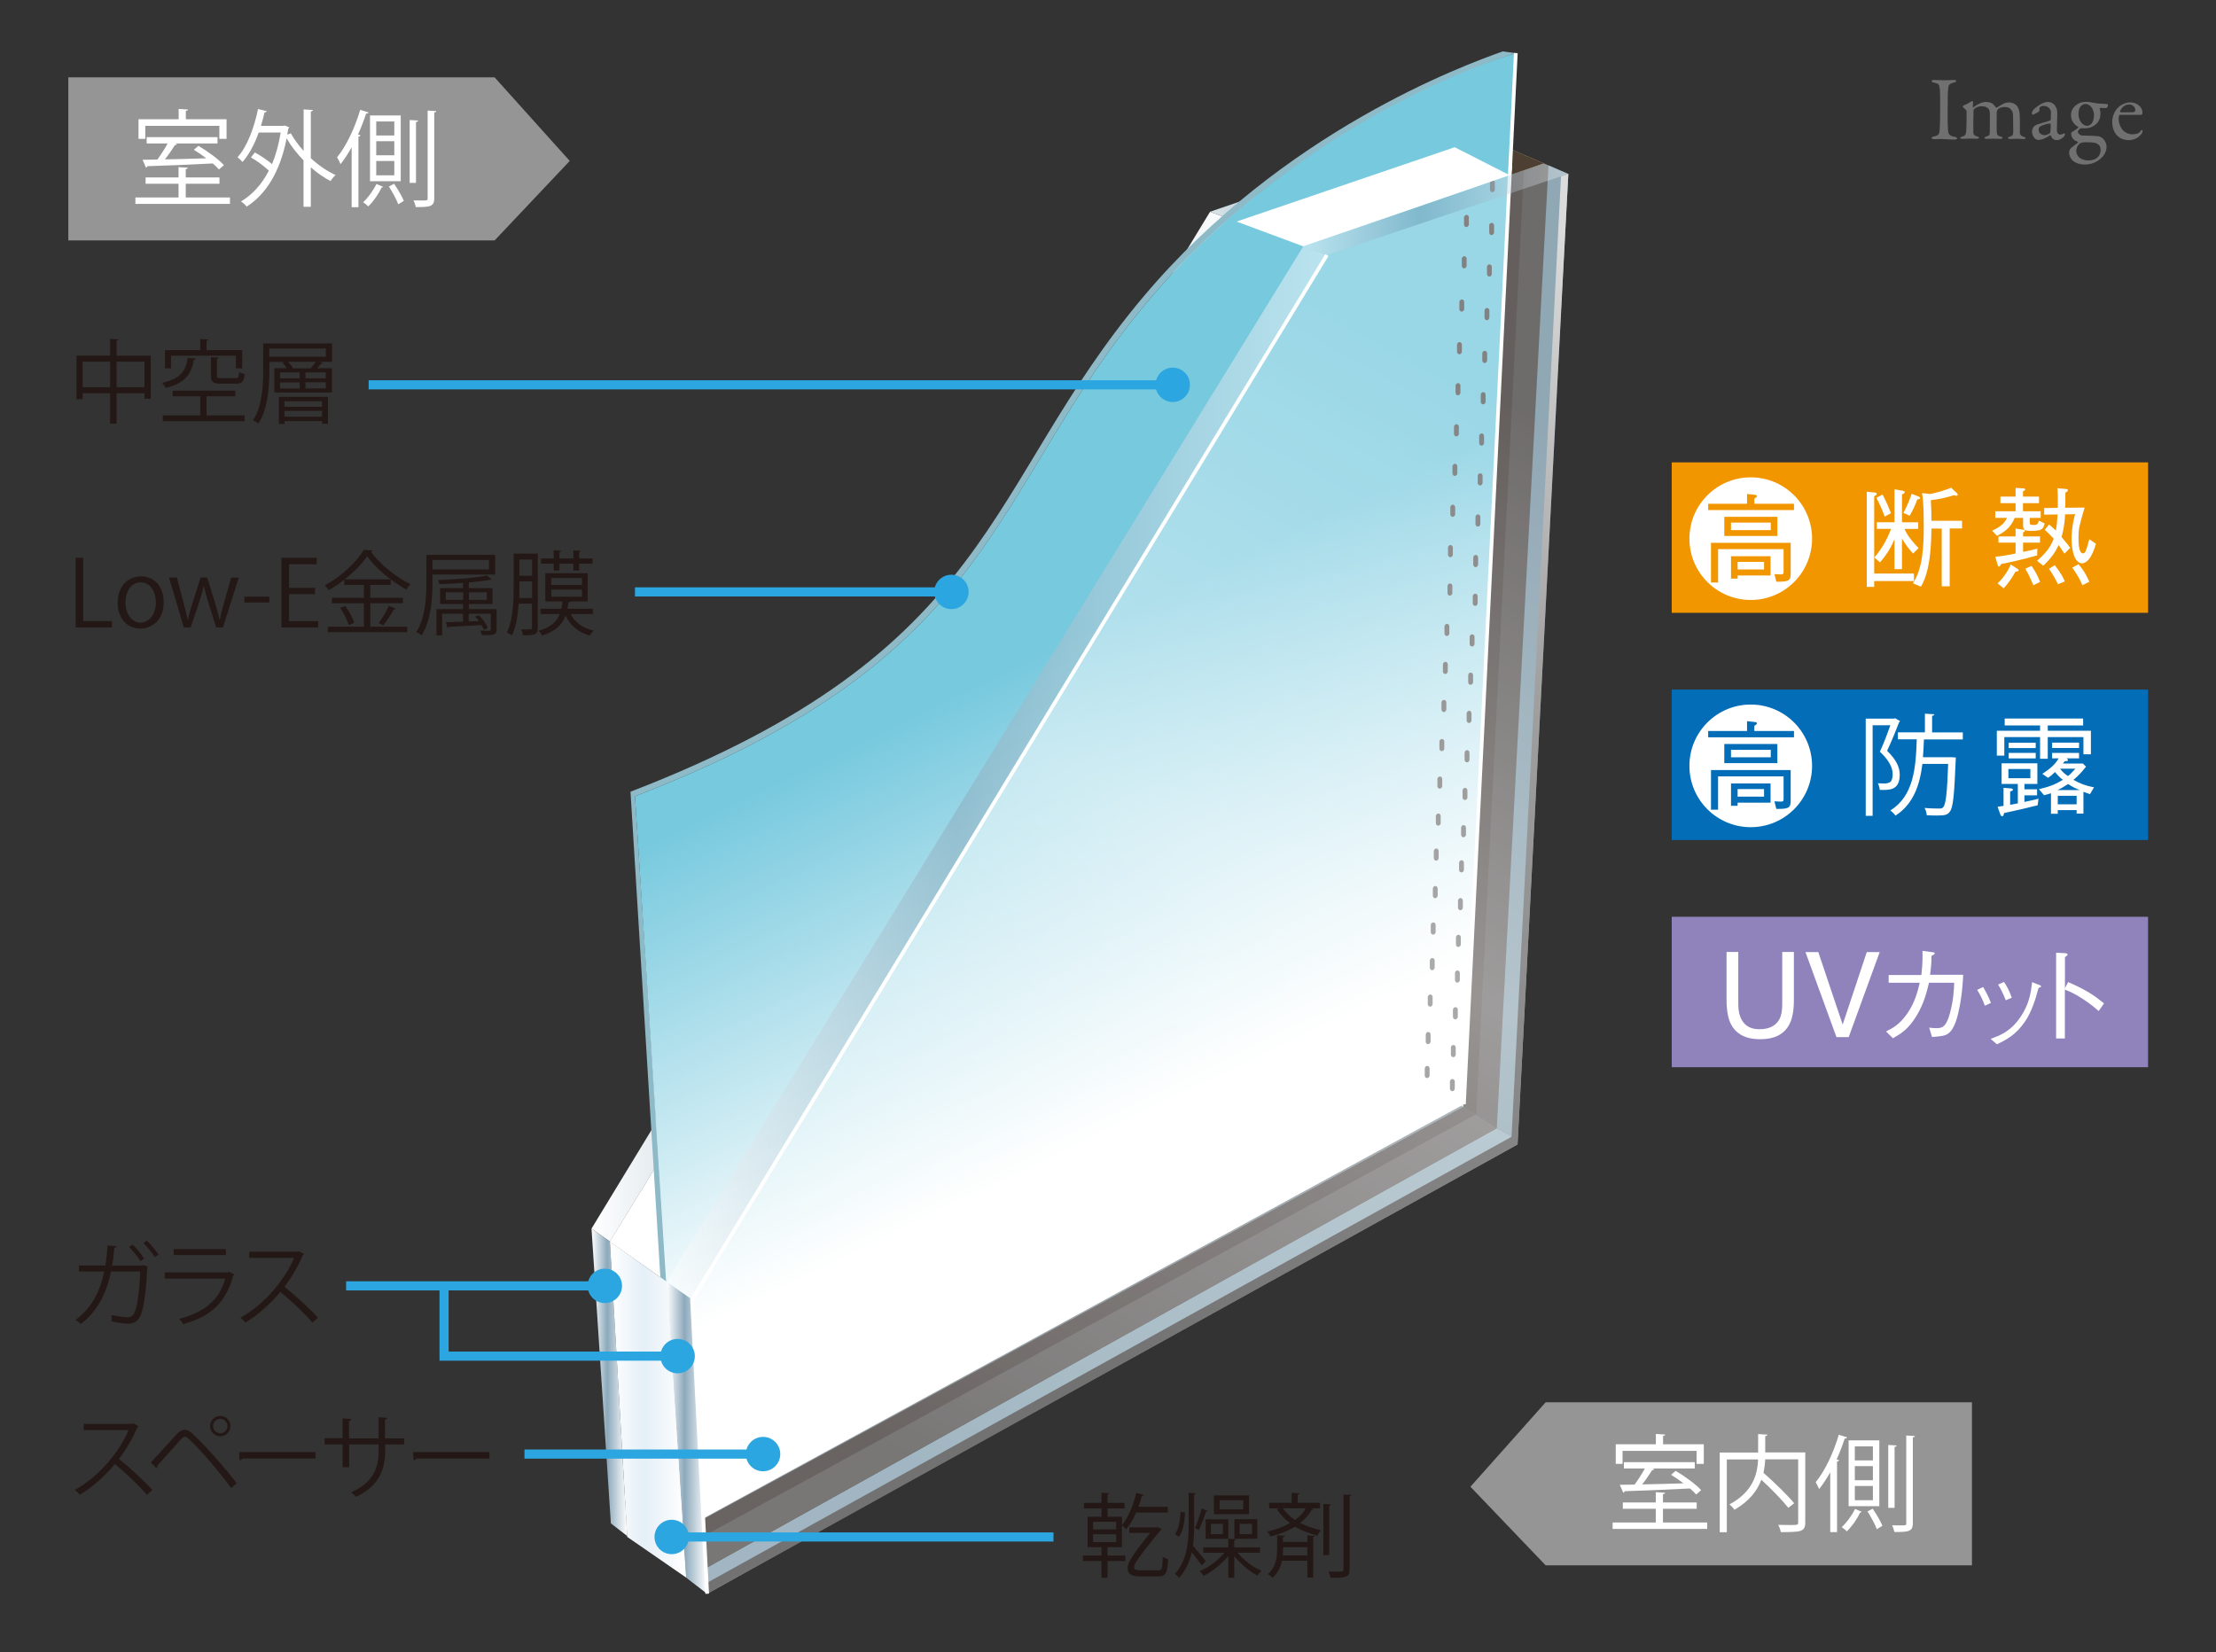 <?xml version="1.0" encoding="UTF-8"?><svg xmlns="http://www.w3.org/2000/svg" xmlns:xlink="http://www.w3.org/1999/xlink" viewBox="0 0 228 170"><rect x="0" y="0" width="228" height="170" fill="#333333" stroke="none"/><defs><style>.cls-1,.cls-2,.cls-3{fill:none;}.cls-4{clip-path:url(#clippath);}.cls-5{fill:url(#_名称未設定グラデーション_128);}.cls-6{fill:url(#_名称未設定グラデーション_109);}.cls-7{fill:#036eb7;}.cls-8{fill:#f29600;}.cls-9{fill:#f4dda8;}.cls-10,.cls-11{fill:#fff;}.cls-12{fill:#819ead;}.cls-13{fill:#6b8a9b;}.cls-14{fill:#9083bc;}.cls-15{fill:#c1d4df;}.cls-16{fill:#8ebac7;}.cls-17,.cls-18,.cls-19{fill:#231815;}.cls-20{fill:#3e3a39;}.cls-21{fill:#717071;}.cls-22{fill:#959596;}.cls-23{fill:#595757;}.cls-24{fill:#2ca6e0;}.cls-25{fill:#4c4948;}.cls-26{fill:url(#_名称未設定グラデーション_109-2);}.cls-27{fill:url(#_名称未設定グラデーション_109-4);}.cls-28{fill:url(#_名称未設定グラデーション_109-5);}.cls-29{fill:url(#_名称未設定グラデーション_134);}.cls-29,.cls-18,.cls-30,.cls-31,.cls-32,.cls-11{opacity:.5;}.cls-33{clip-path:url(#clippath-1);}.cls-18{mix-blend-mode:multiply;}.cls-2{stroke:#fff;stroke-width:.38px;}.cls-2,.cls-3{stroke-miterlimit:10;}.cls-34{fill:url(#_名称未設定グラデーション_76);}.cls-35{fill:url(#_名称未設定グラデーション_14);}.cls-36,.cls-37{mix-blend-mode:soft-light;}.cls-38{isolation:isolate;}.cls-30{fill:url(#_名称未設定グラデーション_109-6);}.cls-31{fill:url(#_名称未設定グラデーション_109-3);}.cls-3{stroke:#2ca6e0;stroke-width:.94px;}.cls-32{fill:#a3bfce;}.cls-19{opacity:.8;}.cls-37{fill:url(#_名称未設定グラデーション_128-2);}</style><clipPath id="clippath"><rect class="cls-1" width="228" height="170"/></clipPath><clipPath id="clippath-1"><rect class="cls-1" width="228" height="170"/></clipPath><linearGradient id="_名称未設定グラデーション_128" x1="83.01" y1="99.33" x2="141.45" y2="13.13" gradientUnits="userSpaceOnUse"><stop offset="0" stop-color="#fff"/><stop offset=".44" stop-color="#e5eff7"/><stop offset="1" stop-color="#fff"/></linearGradient><linearGradient id="_名称未設定グラデーション_109" x1="60.86" y1="74.77" x2="127.23" y2="74.77" gradientUnits="userSpaceOnUse"><stop offset="0" stop-color="#fff"/><stop offset=".44" stop-color="#8ca9bb"/><stop offset="1" stop-color="#fff"/></linearGradient><linearGradient id="_名称未設定グラデーション_109-2" x1="154.44" y1="11.9" x2="118.34" y2="25.68" xlink:href="#_名称未設定グラデーション_109"/><linearGradient id="_名称未設定グラデーション_76" x1="103.25" y1="61.12" x2="127.01" y2="110.3" gradientUnits="userSpaceOnUse"><stop offset=".13" stop-color="#77c9de"/><stop offset="1" stop-color="#fff"/></linearGradient><linearGradient id="_名称未設定グラデーション_109-3" x1="68.59" y1="79.54" x2="136.52" y2="79.54" xlink:href="#_名称未設定グラデーション_109"/><linearGradient id="_名称未設定グラデーション_109-4" y1="142.24" x2="64.53" y2="142.24" xlink:href="#_名称未設定グラデーション_109"/><linearGradient id="_名称未設定グラデーション_109-5" x1="68.59" y1="147.94" x2="72.76" y2="147.94" xlink:href="#_名称未設定グラデーション_109"/><linearGradient id="_名称未設定グラデーション_109-6" x1="134.09" y1="21.53" x2="161.36" y2="21.53" xlink:href="#_名称未設定グラデーション_109"/><linearGradient id="_名称未設定グラデーション_134" x1="159.31" y1="43.43" x2="98.5" y2="153.1" gradientUnits="userSpaceOnUse"><stop offset="0" stop-color="#fff" stop-opacity=".5"/><stop offset=".44" stop-color="#fff"/><stop offset="1" stop-color="#fff" stop-opacity=".5"/></linearGradient><linearGradient id="_名称未設定グラデーション_14" x1="142.94" y1="19.38" x2="114.12" y2="141.63" gradientUnits="userSpaceOnUse"><stop offset="0" stop-color="#dbdbdc"/><stop offset=".37" stop-color="#a0a0a1"/><stop offset="1" stop-color="#737273"/></linearGradient><linearGradient id="_名称未設定グラデーション_128-2" x1="62.75" y1="145.05" x2="70.6" y2="145.05" xlink:href="#_名称未設定グラデーション_128"/></defs><g class="cls-38"><g id="_レイヤー_2"><g id="_レイヤー_2-2"><g class="cls-4"><g class="cls-33"><g><g><path class="cls-21" d="m199.57,9.18c-.03-.43-.03-.57-.56-.67-.21-.04-.26-.1-.26-.17,0-.08.1-.11.24-.11.25,0,.72.03,1.03.03.46,0,.68-.03,1.01-.03.15,0,.24.04.24.11s-.09.13-.25.16c-.55.11-.54.35-.57.6-.05.31-.06.92-.06,2.77,0,.52,0,1.1.03,1.4.03.51.08.69.69.81.17.03.25.09.25.16,0,.08-.14.12-.25.12-.48,0-1.15-.06-1.4-.06-.28,0-.37.02-.72.02-.18,0-.25-.07-.25-.13s.09-.12.28-.16c.47-.1.51-.24.55-.69.03-.33.05-1.31.05-2.11,0-.58,0-1.75-.03-2.06Z"/><path class="cls-21" d="m202.1,10.83c.19-.08.61-.31.72-.39.04-.03.06-.04.08-.04.05,0,.11.08.11.09,0,.13-.04.4-.04.5,0,.02.02.08.06.06.24-.2.82-.56,1.26-.56.34,0,.56.07.73.19.17.13.28.3.32.36.02.04.03.04.08.04.03,0,.59-.36.69-.4.22-.1.4-.14.57-.14.35,0,.61.12.81.32.21.24.29.56.31.9.04.49.02,1.11.02,1.88,0,.17.07.35.41.44.12.04.18.08.18.13,0,.07-.08.1-.26.1-.19,0-.44-.03-.68-.03-.28,0-.42.02-.64.02-.18,0-.24-.06-.24-.12,0-.06.1-.09.21-.12.3-.09.34-.21.34-.54,0-.23-.02-1.24-.02-1.55,0-.33-.05-.46-.15-.62-.11-.19-.32-.34-.72-.34-.42,0-.59.15-.72.26-.03.03-.09.21-.09.27s-.02,1.84,0,2.04c.03.3.08.4.4.47.1.03.2.08.2.13,0,.07-.08.11-.23.11-.21,0-.49-.02-.71-.02-.2,0-.47.02-.67.02-.22,0-.25-.08-.25-.11,0-.03.04-.09.19-.13.32-.08.36-.17.36-.51v-1.85c0-.27-.06-.4-.12-.48-.12-.16-.37-.28-.71-.28-.31,0-.53.09-.75.26-.07.06-.09.13-.1.24-.02.24-.02,1.46-.02,2.17,0,.18.04.33.34.42.18.06.25.09.25.17,0,.07-.13.09-.25.09-.04,0-.39-.02-.74-.02-.31,0-.5.03-.71.03-.14,0-.24-.04-.24-.1,0-.04.06-.1.23-.14.3-.08.36-.22.4-.62.02-.27.03-1.22.03-1.87,0-.05.02-.17-.07-.25-.26-.24-.33-.29-.33-.34,0-.06.08-.11.19-.17Z"/><path class="cls-21" d="m211.48,10.95c.14.2.19.39.19.78,0,.37-.04,1.55-.04,1.66,0,.43.3.47.38.47.04,0,.25-.07.36-.14.03-.02.04,0,.06.03.03.03.03.08.03.09,0,.18-.42.58-.85.58-.22,0-.49-.12-.6-.47,0,0-.04-.05-.06-.04-.35.25-.75.4-.85.43-.1.04-.33.06-.38.06-.33,0-.65-.4-.65-.88,0-.17.08-.35.18-.48.09-.12.24-.17.38-.24.14-.06.89-.26,1.1-.33.22-.07.27-.11.27-.17,0-.08.02-.66.02-.77,0-.24-.27-.63-.73-.63-.2,0-.32.06-.39.1-.06.03-.08.2-.07.39,0,.03-.04.08-.06.1-.09.08-.56.31-.61.31-.06,0-.11-.08-.11-.12,0-.27.26-.54.71-.83.27-.2.7-.36.88-.36.47,0,.71.24.85.44Zm-.62,2.81c.06-.04.11-.22.11-.24.02-.23.02-.55.02-.73,0-.03-.04-.08-.08-.08-.26,0-.71.16-.97.28-.09.07-.19.13-.19.36,0,.41.4.56.59.56.14,0,.33-.07.51-.16Z"/><path class="cls-21" d="m215.46,10.58c.1.02.2.05.26.06.21.02.89.03,1.09.08.06,0,.08.07.08.1,0,.13-.13.3-.17.3-.06,0-.4,0-.63-.02-.04,0-.07.05-.06.08.05.14.08.31.08.47,0,.52-.16.9-.53,1.19-.41.32-.8.36-1.03.36-.06,0-.26,0-.33,0-.06,0-.1,0-.14,0-.09.05-.3.24-.3.32,0,.24.28.41.39.42.41.02,1.43.03,1.73.08.08,0,.28.09.45.23.26.23.39.58.39.83,0,.71-.48,1.19-.88,1.45-.52.34-1.02.4-1.36.4s-.78-.06-1.18-.35c-.26-.21-.43-.56-.43-.82,0-.41.19-.53.27-.59.24-.2.53-.4.65-.51.02-.02,0-.05-.03-.07-.07-.04-.24-.09-.37-.19-.19-.13-.32-.4-.32-.7,0-.02.03-.07.05-.08.14-.11.55-.34.7-.49.02-.02,0-.06-.04-.08-.26-.15-.72-.51-.72-1.2,0-.46.21-.8.57-1.07.26-.2.59-.3.96-.3s.55.05.82.11Zm.15,5.77c.38-.24.52-.6.52-.88,0-.12-.02-.34-.13-.49-.09-.12-.27-.24-.5-.29-.25-.05-.56-.05-.95-.05-.3,0-.45.06-.51.09-.3.21-.42.56-.42.77,0,.3.13.55.33.72.25.2.57.29.92.29.37,0,.64-.11.74-.17Zm-1.52-5.42c-.14.15-.24.4-.24.84,0,.47.32,1.18.93,1.18.07,0,.18-.05.31-.13.24-.15.36-.61.36-1,0-.17-.06-.48-.21-.71-.18-.26-.4-.41-.68-.41-.17,0-.39.12-.47.24Z"/><path class="cls-21" d="m220.11,10.87c.21.2.33.46.33.79,0,.06-.08.16-.18.16s-1.71,0-2.15,0c-.03,0-.07.05-.08.08-.03.08-.05.24-.05.33,0,.37.15.8.36,1.07.21.28.6.52,1.05.52.41,0,.7-.1.86-.34.04-.06.08-.11.12-.11.06,0,.08.07.08.11,0,.08-.04.18-.07.23-.33.48-.83.71-1.37.71-1.02,0-1.69-.77-1.69-1.87,0-.75.4-1.51,1.13-1.85.25-.11.56-.17.72-.17.33,0,.7.12.93.36Zm-1.98.58s.02.1.04.1c.25,0,.74,0,1.21,0,.23,0,.32-.05.32-.24,0-.26-.28-.56-.62-.56-.42,0-.78.26-.95.7Z"/></g><g><polygon class="cls-32" points="146.18 111.71 150.56 113.91 70.1 157.58 64.34 154.78 146.18 111.71"/><g><path class="cls-23" d="m68.73,153.21l-.82.45c-.21.12-.25.39-.08.54h0c.11.09.27.1.41.03l.82-.45c.21-.12.25-.39.08-.54h0c-.11-.09-.27-.1-.41-.03Z"/><path class="cls-23" d="m72.33,151.33l-.82.45c-.21.12-.25.39-.08.54h0c.11.09.27.1.41.03l.82-.45c.21-.12.25-.39.08-.54h0c-.11-.09-.27-.1-.41-.03Z"/><path class="cls-23" d="m75.93,149.45l-.82.45c-.21.12-.25.39-.08.54h0c.11.09.27.1.41.03l.82-.45c.21-.12.25-.39.08-.54h0c-.11-.09-.27-.1-.41-.03Z"/><path class="cls-23" d="m79.53,147.57l-.82.45c-.21.12-.25.39-.08.54h0c.11.09.27.1.41.03l.82-.45c.21-.12.25-.39.08-.54h0c-.11-.09-.27-.1-.41-.03Z"/><path class="cls-23" d="m83.13,145.69l-.82.45c-.21.12-.25.39-.08.54h0c.11.09.27.1.41.03l.82-.45c.21-.12.25-.39.08-.54h0c-.11-.09-.27-.1-.41-.03Z"/><path class="cls-23" d="m86.73,143.81l-.82.45c-.21.12-.25.39-.08.54h0c.11.09.27.1.41.03l.82-.45c.21-.12.25-.39.08-.54h0c-.11-.09-.27-.1-.41-.03Z"/><path class="cls-23" d="m90.33,141.94l-.82.45c-.21.12-.25.39-.08.54h0c.11.09.27.1.41.03l.82-.45c.21-.12.25-.39.08-.54h0c-.11-.09-.27-.1-.41-.03Z"/><path class="cls-23" d="m93.91,140.1l-.76.42c-.2.11-.23.36-.07.5h0c.1.09.25.1.38.03l.76-.42c.2-.11.23-.36.07-.5h0c-.1-.09-.25-.1-.38-.03Z"/><path class="cls-23" d="m97.33,138.19l-.69.38c-.18.1-.21.33-.07.45h0c.09.08.23.09.34.03l.69-.38c.18-.1.21-.33.07-.45h0c-.09-.08-.23-.09-.34-.03Z"/><path class="cls-23" d="m100.77,136.31l-.69.38c-.18.1-.21.33-.07.45h0c.09.08.23.09.34.03l.69-.38c.18-.1.21-.33.07-.45h0c-.09-.08-.23-.09-.34-.03Z"/><path class="cls-23" d="m104.06,134.59l-.69.38c-.18.1-.21.33-.07.45h0c.09.08.23.09.34.03l.69-.38c.18-.1.21-.33.07-.45h0c-.09-.08-.23-.09-.34-.03Z"/><path class="cls-23" d="m107.35,132.79l-.69.38c-.18.1-.21.33-.07.45h0c.09.08.23.09.34.03l.69-.38c.18-.1.21-.33.07-.45h0c-.09-.08-.23-.09-.34-.03Z"/><path class="cls-23" d="m110.71,130.99l-.69.38c-.18.1-.21.33-.07.45h0c.09.08.23.09.34.03l.69-.38c.18-.1.21-.33.07-.45h0c-.09-.08-.23-.09-.34-.03Z"/><path class="cls-23" d="m114,129.19l-.69.38c-.18.1-.21.33-.07.45h0c.09.08.23.09.34.03l.69-.38c.18-.1.21-.33.07-.45h0c-.09-.08-.23-.09-.34-.03Z"/><path class="cls-23" d="m117.21,127.46l-.69.38c-.18.1-.21.33-.07.45h0c.09.08.23.09.34.03l.69-.38c.18-.1.21-.33.07-.45h0c-.09-.08-.23-.09-.34-.03Z"/><path class="cls-23" d="m120.65,125.66l-.69.38c-.18.1-.21.33-.07.45h0c.09.08.23.09.34.03l.69-.38c.18-.1.21-.33.07-.45h0c-.09-.08-.23-.09-.34-.03Z"/><path class="cls-23" d="m123.94,124.02l-.69.38c-.18.1-.21.33-.07.45h0c.09.08.23.09.34.03l.69-.38c.18-.1.21-.33.07-.45h0c-.09-.08-.23-.09-.34-.03Z"/><path class="cls-23" d="m127.15,122.22l-.69.38c-.18.1-.21.33-.07.45h0c.09.08.23.09.34.03l.69-.38c.18-.1.21-.33.07-.45h0c-.09-.08-.23-.09-.34-.03Z"/><path class="cls-23" d="m130.28,120.5l-.69.38c-.18.1-.21.33-.07.45h0c.09.08.23.09.34.03l.69-.38c.18-.1.21-.33.07-.45h0c-.09-.08-.23-.09-.34-.03Z"/><path class="cls-23" d="m133.49,118.85l-.69.38c-.18.1-.21.33-.07.45h0c.09.08.23.09.34.03l.69-.38c.18-.1.21-.33.07-.45h0c-.09-.08-.23-.09-.34-.03Z"/><path class="cls-23" d="m136.54,117.21l-.69.38c-.18.1-.21.33-.07.45h0c.09.08.23.09.34.03l.69-.38c.18-.1.21-.33.07-.45h0c-.09-.08-.23-.09-.34-.03Z"/><path class="cls-23" d="m139.62,115.56l-.69.38c-.18.1-.21.33-.07.45h0c.09.08.23.09.34.03l.69-.38c.18-.1.21-.33.07-.45h0c-.09-.08-.23-.09-.34-.03Z"/><path class="cls-23" d="m142.79,114.01l-.62.34c-.16.09-.19.29-.06.4h0c.08.07.2.08.3.02l.62-.34c.16-.09.19-.29.06-.4h0c-.08-.07-.2-.08-.3-.02Z"/><path class="cls-23" d="m145.84,112.28l-.62.34c-.16.09-.19.29-.06.4h0c.08.07.2.08.3.02l.62-.34c.16-.09.19-.29.06-.4h0c-.08-.07-.2-.08-.3-.02Z"/></g><g><path class="cls-23" d="m71.15,155.31l-.83.46c-.21.12-.26.39-.08.54h0c.11.09.27.1.41.03l.83-.46c.21-.12.26-.39.08-.54h0c-.11-.09-.27-.1-.41-.03Z"/><path class="cls-23" d="m74.77,153.41l-.83.46c-.21.12-.26.39-.08.54h0c.11.09.27.1.41.03l.83-.46c.21-.12.26-.39.08-.54h0c-.11-.09-.27-.1-.41-.03Z"/><path class="cls-23" d="m78.38,151.5l-.83.46c-.21.12-.26.39-.08.54h0c.11.09.27.1.41.03l.83-.46c.21-.12.26-.39.08-.54h0c-.11-.09-.27-.1-.41-.03Z"/><path class="cls-23" d="m82,149.59l-.83.46c-.21.12-.26.39-.08.54h0c.11.09.27.1.41.03l.83-.46c.21-.12.26-.39.08-.54h0c-.11-.09-.27-.1-.41-.03Z"/><path class="cls-23" d="m85.61,147.68l-.83.46c-.21.12-.26.39-.08.54h0c.11.09.27.1.41.03l.83-.46c.21-.12.26-.39.08-.54h0c-.11-.09-.27-.1-.41-.03Z"/><path class="cls-23" d="m89.23,145.77l-.83.46c-.21.12-.26.39-.08.54h0c.11.09.27.1.41.03l.83-.46c.21-.12.26-.39.08-.54h0c-.11-.09-.27-.1-.41-.03Z"/><path class="cls-23" d="m92.84,143.87l-.83.46c-.21.12-.26.39-.08.54h0c.11.09.27.1.41.03l.83-.46c.21-.12.26-.39.08-.54h0c-.11-.09-.27-.1-.41-.03Z"/><path class="cls-23" d="m96.44,142l-.76.42c-.2.11-.24.36-.07.5h0c.1.08.25.1.38.03l.76-.42c.2-.11.24-.36.07-.5h0c-.1-.08-.25-.1-.38-.03Z"/><path class="cls-23" d="m99.87,140.06l-.69.38c-.18.1-.21.33-.07.45h0c.09.08.23.09.34.02l.69-.38c.18-.1.21-.33.07-.45h0c-.09-.08-.23-.09-.34-.02Z"/><path class="cls-23" d="m103.33,138.15l-.69.38c-.18.1-.21.33-.07.45h0c.09.08.23.09.34.02l.69-.38c.18-.1.21-.33.07-.45h0c-.09-.08-.23-.09-.34-.02Z"/><path class="cls-23" d="m106.63,136.4l-.69.38c-.18.1-.21.33-.07.45h0c.09.08.23.09.34.02l.69-.38c.18-.1.21-.33.07-.45h0c-.09-.08-.23-.09-.34-.02Z"/><path class="cls-23" d="m109.93,134.57l-.69.38c-.18.1-.21.33-.07.45h0c.09.08.23.09.34.02l.69-.38c.18-.1.21-.33.07-.45h0c-.09-.08-.23-.09-.34-.02Z"/><path class="cls-23" d="m113.31,132.75l-.69.38c-.18.1-.21.33-.07.45h0c.09.08.23.09.34.02l.69-.38c.18-.1.21-.33.07-.45h0c-.09-.08-.23-.09-.34-.02Z"/><path class="cls-23" d="m116.61,130.92l-.69.38c-.18.1-.21.33-.07.45h0c.09.08.23.09.34.02l.69-.38c.18-.1.21-.33.07-.45h0c-.09-.08-.23-.09-.34-.02Z"/><path class="cls-23" d="m119.83,129.17l-.69.38c-.18.1-.21.33-.07.45h0c.09.08.23.09.34.02l.69-.38c.18-.1.21-.33.07-.45h0c-.09-.08-.23-.09-.34-.02Z"/><path class="cls-23" d="m123.28,127.34l-.69.38c-.18.1-.21.33-.07.45h0c.09.08.23.09.34.02l.69-.38c.18-.1.21-.33.07-.45h0c-.09-.08-.23-.09-.34-.02Z"/><path class="cls-23" d="m126.58,125.67l-.69.38c-.18.1-.21.33-.07.45h0c.09.08.23.09.34.02l.69-.38c.18-.1.21-.33.07-.45h0c-.09-.08-.23-.09-.34-.02Z"/><path class="cls-23" d="m129.81,123.84l-.69.38c-.18.1-.21.33-.07.45h0c.09.08.23.09.34.02l.69-.38c.18-.1.21-.33.07-.45h0c-.09-.08-.23-.09-.34-.02Z"/><path class="cls-23" d="m132.95,122.1l-.69.38c-.18.1-.21.33-.07.45h0c.09.08.23.09.34.02l.69-.38c.18-.1.21-.33.07-.45h0c-.09-.08-.23-.09-.34-.02Z"/><path class="cls-23" d="m136.17,120.43l-.69.38c-.18.1-.21.33-.07.45h0c.09.08.23.09.34.02l.69-.38c.18-.1.21-.33.07-.45h0c-.09-.08-.23-.09-.34-.02Z"/><path class="cls-23" d="m139.23,118.76l-.69.38c-.18.1-.21.33-.07.45h0c.09.08.23.09.34.02l.69-.38c.18-.1.21-.33.07-.45h0c-.09-.08-.23-.09-.34-.02Z"/><path class="cls-23" d="m142.33,117.08l-.69.38c-.18.1-.21.33-.07.45h0c.09.08.23.09.34.02l.69-.38c.18-.1.21-.33.07-.45h0c-.09-.08-.23-.09-.34-.02Z"/><path class="cls-23" d="m145.51,115.5l-.62.34c-.16.09-.19.3-.06.4h0c.08.07.21.08.31.02l.62-.34c.16-.09.19-.3.06-.4h0c-.08-.07-.21-.08-.31-.02Z"/><path class="cls-23" d="m148.57,113.75l-.62.34c-.16.09-.19.3-.06.4h0c.08.07.21.08.31.02l.62-.34c.16-.09.19-.3.06-.4h0c-.08-.07-.21-.08-.31-.02Z"/></g></g><polyline class="cls-20" points="154 116.1 159.32 17.01 155.47 15.37 150.56 113.91 154 116.1"/><polygon class="cls-18" points="155.41 15.6 150.56 113.91 151.88 114.74 156.86 16.12 155.41 15.6"/><polygon class="cls-9" points="153.09 14.34 152.63 14.14 149.67 15.15 155.33 18.03 158.85 16.82 153.09 14.34"/><path class="cls-19" d="m149.65,15.31v-.17s2.98-1,2.98-1l6.22,2.68-3.51,1.21s.77-1.26-.43-2.05c-1.2-.79-2.63-1.46-5.26-.68Z"/><polygon class="cls-15" points="149.65 15.14 146.18 111.71 150.56 113.91 155.33 18.03 149.65 15.14"/><polygon class="cls-5" points="68.59 131.89 134.09 25.35 127.22 22.81 62.73 127.77 68.59 131.89"/><polygon class="cls-6" points="124.5 21.79 60.86 126.43 62.75 127.76 127.23 22.8 124.5 21.79"/><polygon class="cls-26" points="150.01 13.02 124.5 21.79 127.23 22.8 152.63 14.14 150.01 13.02"/><path class="cls-16" d="m154.61,5.29c-3.89,1.39-22.6,8.17-36.95,25.22-16.48,19.57-15.01,36.4-52.79,50.96l4.65,75.63.75.42-4.94-75.58c37.78-14.56,36.31-31.39,52.79-50.96,14.93-17.73,34.35-24.33,37.36-25.36l.48-.15-1.35-.18Z"/><g class="cls-36"><path class="cls-34" d="m150.62,113.63l5.34-108.16s-21.36,5.95-37.84,25.51c-16.48,19.57-15.01,36.4-52.79,50.96l4.85,75.5,80.44-43.81Z"/><line class="cls-2" x1="150.62" y1="113.63" x2="155.96" y2="5.46"/></g><g><polygon class="cls-22" points="202.89 161.08 159.03 161.08 151.29 152.99 159.03 144.3 202.89 144.3 202.89 161.08"/><g><path class="cls-10" d="m171.11,156.67h4.54v.66h-9.73v-.66h4.44v-1.41h-3.39v-.65h3.39v-1.06l.96.06c-.01.08-.08.13-.22.14v.86h3.47v.65h-3.47v1.41Zm-4.17-7.37v1.34h-.7v-2.02h4.13v-1.06l.96.06c-.01.08-.08.13-.22.14v.86h4.19v2.02h-.74v-1.34h-7.63Zm7.59,4.5c-.16-.19-.39-.4-.65-.63-2.44.13-5.03.23-6.72.28-.02.09-.08.14-.15.15l-.35-.81c.44,0,.95-.01,1.52-.02.36-.49.77-1.13,1.06-1.66h-2.16v-.65h7.29v.65h-4.37l.21.08c-.02.05-.11.09-.22.09-.27.43-.66,1-1.03,1.47,1.3-.03,2.8-.06,4.25-.11-.41-.32-.87-.63-1.28-.88l.48-.4c.94.55,2.07,1.38,2.62,1.98l-.51.45Z"/><path class="cls-10" d="m185.74,149.46v7.19c0,.51-.12.75-.49.88-.37.12-1.04.13-2.03.13-.03-.22-.15-.54-.26-.75.4.01.79.02,1.11.02.9,0,.94,0,.94-.28v-6.48h-3.39c-.02.44-.08.91-.18,1.39,1.13.99,2.48,2.3,3.16,3.13l-.6.47c-.6-.75-1.73-1.93-2.78-2.89-.4,1.09-1.2,2.18-2.76,3.09-.11-.16-.35-.42-.52-.55,2.47-1.33,2.88-3.16,2.95-4.63h-3.22v7.49h-.73v-8.2h3.95v-1.9l.95.06c-.01.08-.06.13-.22.15v1.68h4.11Z"/><path class="cls-10" d="m188.31,151.5c-.36.64-.74,1.23-1.14,1.73-.08-.17-.25-.54-.36-.7.93-1.13,1.83-3.01,2.38-4.89l.86.27c-.03.08-.11.12-.25.12-.24.73-.52,1.45-.83,2.15l.25.08c-.02.08-.08.12-.21.14v7.26h-.7v-6.15Zm3.25,4.07s-.1.08-.19.09c-.26.61-.83,1.42-1.35,1.92-.12-.13-.37-.33-.53-.43.53-.48,1.09-1.28,1.37-1.88l.71.31Zm1.8-7.35v6.77h-3.16v-6.77h3.16Zm-.66,2.06v-1.44h-1.86v1.44h1.86Zm0,2.04v-1.45h-1.86v1.45h1.86Zm0,2.06v-1.47h-1.86v1.47h1.86Zm.4,2.97c-.17-.48-.6-1.25-.96-1.82l.54-.28c.38.56.81,1.3,1,1.76l-.57.35Zm2.05-8.6c-.01.08-.08.12-.22.14v6.27h-.65v-6.47l.87.05Zm.99-1.03l.88.05c-.01.08-.07.13-.21.14v8.83c0,.87-.44.91-1.9.91-.03-.18-.13-.5-.24-.69.29.01.56.01.78.01.66,0,.68,0,.68-.22v-9.04Z"/></g></g><g><polygon class="cls-22" points="50.89 24.74 7.03 24.74 7.03 7.96 50.89 7.96 58.62 16.56 50.89 24.74"/><g><path class="cls-10" d="m19.12,20.32h4.54v.66h-9.73v-.66h4.44v-1.41h-3.39v-.65h3.39v-1.06l.96.06c-.01.08-.08.13-.22.14v.86h3.47v.65h-3.47v1.41Zm-4.17-7.37v1.34h-.7v-2.02h4.13v-1.06l.96.06c-.01.08-.08.13-.22.14v.86h4.19v2.02h-.74v-1.34h-7.63Zm7.59,4.5c-.16-.19-.39-.4-.65-.63-2.44.13-5.03.23-6.72.28-.02.09-.08.14-.15.15l-.35-.81c.44,0,.95-.01,1.52-.02.36-.49.77-1.13,1.06-1.66h-2.16v-.65h7.29v.65h-4.37l.21.08c-.02.05-.11.09-.22.09-.27.43-.66,1-1.03,1.47,1.3-.03,2.8-.06,4.25-.11-.41-.32-.87-.63-1.28-.88l.48-.4c.94.55,2.07,1.38,2.62,1.98l-.51.45Z"/><path class="cls-10" d="m32.2,11.32c-.01.08-.08.13-.22.15v4.81c.79.73,1.68,1.34,2.55,1.73-.17.14-.4.42-.52.62-.68-.35-1.38-.83-2.03-1.41v4.06h-.75v-4.78c-.67-.69-1.28-1.46-1.74-2.26-.67,3.48-2.17,5.79-4.11,7.02-.12-.16-.4-.42-.58-.53,1.15-.69,2.13-1.74,2.86-3.17-.46-.44-1.2-1-1.84-1.36l.4-.51c.6.32,1.29.79,1.77,1.2.39-.94.69-2.03.89-3.25h-2.26c-.43,1.2-1,2.28-1.67,3.03-.11-.14-.36-.37-.51-.49.98-1.08,1.7-2.98,2.11-4.96l.9.22c-.02.08-.1.12-.23.12-.11.47-.23.93-.37,1.39h2.31l.14-.03.47.19s-.06.1-.11.13l-.1.62.36-.14c.35.62.8,1.23,1.32,1.81v-4.27l.96.06Z"/><path class="cls-10" d="m36.18,15.16c-.36.64-.74,1.23-1.14,1.73-.08-.17-.25-.54-.36-.7.93-1.13,1.83-3.01,2.38-4.89l.86.27c-.03.08-.11.12-.25.12-.24.73-.52,1.45-.83,2.15l.25.08c-.02.08-.08.12-.21.14v7.26h-.7v-6.15Zm3.25,4.07s-.1.08-.19.09c-.26.61-.83,1.42-1.35,1.92-.12-.13-.37-.33-.53-.43.53-.48,1.09-1.28,1.37-1.88l.71.31Zm1.8-7.35v6.77h-3.16v-6.77h3.16Zm-.66,2.06v-1.44h-1.86v1.44h1.86Zm0,2.04v-1.45h-1.86v1.45h1.86Zm0,2.06v-1.47h-1.86v1.47h1.86Zm.4,2.97c-.17-.48-.6-1.25-.96-1.82l.54-.28c.38.56.81,1.3,1,1.76l-.57.35Zm2.05-8.6c-.01.08-.08.12-.22.14v6.27h-.65v-6.47l.87.05Zm.99-1.03l.88.05c-.01.08-.07.13-.21.14v8.83c0,.87-.44.91-1.9.91-.03-.18-.13-.5-.24-.69.29.01.56.01.78.01.66,0,.68,0,.68-.22v-9.04Z"/></g></g><g><path class="cls-17" d="m11.99,36.6h3.52v4.43h-.65v-.56h-2.87v3.13h-.66v-3.13h-2.83v.6h-.63v-4.48h3.46v-1.72l.85.06c0,.07-.07.11-.19.13v1.53Zm-3.49,3.25h2.83v-2.63h-2.83v2.63Zm3.49,0h2.87v-2.63h-2.87v2.63Z"/><path class="cls-17" d="m20.14,36.91c-.02.07-.08.11-.2.12-.25,1.37-.77,2.37-2.9,2.89-.07-.16-.23-.4-.35-.53,1.94-.42,2.44-1.27,2.62-2.57l.83.08Zm1.11,3.87v1.97h3.91v.59h-8.41v-.59h3.85v-1.97h-2.83v-.58h6.43v.58h-2.95Zm-3.65-4.17v1.29h-.63v-1.87h3.63v-1.15l.84.06c0,.07-.07.11-.19.13v.96h3.67v1.87h-.65v-1.29h-6.67Zm4.1.14l.81.05c0,.07-.06.11-.19.13v1.72c0,.23.07.27.48.27h1.42c.3,0,.36-.08.39-.64.13.09.39.18.56.22-.08.78-.26.98-.88.98h-1.55c-.84,0-1.04-.17-1.04-.82v-1.91Z"/><path class="cls-17" d="m34.16,35.34v1.89h-1.23l.3.13c-.03.06-.1.08-.19.07-.11.13-.27.31-.43.47h1.54v2.49h-5.92v-2.49h1.29c-.12-.2-.29-.41-.46-.57l.19-.09h-1.54v.88c0,1.61-.13,3.92-1.12,5.47-.11-.1-.39-.26-.55-.33.95-1.5,1.04-3.61,1.04-5.14v-2.78h7.09Zm-.64,1.37v-.85h-5.82v.85h5.82Zm-4.83,6.92v-2.79h5.05v2.77h-.6v-.28h-3.86v.3h-.58Zm.12-5.31v.61h2.02v-.61h-2.02Zm0,1.03v.63h2.02v-.63h-2.02Zm4.32,1.94h-3.86v.57h3.86v-.57Zm-3.86,1.59h3.86v-.6h-3.86v.6Zm.37-5.65c.21.21.4.46.49.67h1.84c.17-.2.37-.45.51-.67h-2.84Zm3.88,1.7v-.61h-2.09v.61h2.09Zm0,1.04v-.63h-2.09v.63h2.09Z"/></g><g><path class="cls-17" d="m15.23,130.34s-.04.08-.08.11c-.13,2.72-.4,4.41-.76,5.07-.38.68-.96.69-1.23.69-.36,0-1.03-.08-1.68-.23,0-.19,0-.47-.03-.66.71.15,1.43.23,1.65.23.34,0,.53-.08.72-.44.29-.56.52-2.14.61-4.26h-3c-.48,2.25-1.41,4.1-3.11,5.39-.12-.12-.37-.31-.54-.42,1.62-1.21,2.48-2.81,2.94-4.97h-2.6v-.63h2.72c.11-.66.18-1.27.23-2.06l.93.08c0,.09-.1.15-.24.17-.06.69-.11,1.21-.22,1.82h3.06l.14-.06.48.17Zm-1.59-2.27c.42.38.93,1.02,1.19,1.45l-.38.26c-.24-.4-.77-1.08-1.17-1.46l.36-.25Zm1.47-.41c.41.4.94,1.02,1.2,1.44l-.39.26c-.24-.4-.77-1.06-1.16-1.44l.35-.26Z"/><path class="cls-17" d="m24.12,131.16s-.07.08-.12.09c-.77,2.84-2.34,4.23-5.16,5.01-.08-.17-.26-.4-.4-.55,2.56-.64,4.15-1.96,4.74-4.14h-6.23v-.64h6.52l.09-.06.56.28Zm-.88-2.01h-5.37v-.62h5.37v.62Z"/><path class="cls-17" d="m31.27,129.07s-.07.08-.12.1c-.51,1.2-1.11,2.23-1.88,3.24,1.03.82,2.57,2.22,3.45,3.19l-.57.5c-.83-.96-2.34-2.39-3.3-3.16-.83,1.01-2.26,2.38-3.62,3.16-.1-.14-.33-.38-.49-.51,2.61-1.43,4.67-4.1,5.52-6.15h-4.62v-.64h4.99l.12-.05.55.31Z"/></g><g><path class="cls-17" d="m115.44,159.21h-1.49v.86h1.84v.57h-1.84v1.72h-.62v-1.72h-1.91v-.57h1.91v-.86h-1.43v-3.13h1.43v-.86h-1.8v-.57h1.8v-1.05l.8.06c0,.07-.06.11-.18.12v.87h1.75v.57h-1.75v.86h1.49v.85c.64-.74,1.16-2.03,1.47-3.31l.79.21c-.02.07-.09.1-.21.1-.1.38-.22.76-.36,1.13h3.03v.59h-3.27c-.29.68-.64,1.28-1.03,1.74-.09-.12-.3-.34-.43-.44v2.26Zm-2.97-2.61v.78h2.37v-.78h-2.37Zm0,1.28v.81h2.37v-.81h-2.37Zm7.04-.57s-.04.1-.08.14c-2.56,3.08-2.74,3.54-2.74,3.84,0,.22.2.3.52.3h2c.32,0,.4-.16.42-1.37.16.09.39.18.56.22-.08,1.53-.3,1.78-1,1.78h-1.99c-.82,0-1.18-.31-1.18-.84,0-.4.09-.91,2.33-3.64h-2.16v-.57h2.74l.15-.02.42.16Z"/><path class="cls-17" d="m122.86,156.9c0,.73-.02,1.47-.12,2.17.32.35,1.13,1.33,1.33,1.58l-.43.45c-.19-.31-.66-.92-1.02-1.37-.21.95-.6,1.85-1.31,2.64-.09-.12-.29-.33-.42-.41,1.27-1.44,1.41-3.28,1.41-5.06v-3.29l.74.05c0,.07-.06.11-.18.12v3.12Zm-1.97.97c.38-.51.54-1.43.57-2.31l.46.07c-.03.93-.18,1.93-.62,2.51l-.41-.27Zm3.38-2.37s-.1.08-.2.08c-.17.54-.48,1.35-.73,1.86,0,0-.39-.2-.39-.2.24-.54.54-1.42.69-2.02l.63.28Zm5.36,4.28h-2.29c.61.76,1.59,1.51,2.46,1.86-.14.12-.33.33-.42.49-.82-.42-1.76-1.21-2.39-2.02v2.25h-.61v-2.24c-.69.84-1.69,1.63-2.54,2.04-.09-.14-.27-.36-.41-.48.89-.37,1.91-1.12,2.56-1.9h-2.19v-.55h2.58v-.89l.79.06c0,.06-.06.1-.18.12v.71h2.65v.55Zm-3.25-3.44v2.01h-2.33v-2.01h2.33Zm-.56,1.53v-1.06h-1.23v1.06h1.23Zm2.69-3.99v1.94h-3.61v-1.94h3.61Zm-.6,1.44v-.94h-2.43v.94h2.43Zm-.91,3.02v-2.01h2.37v2.01h-2.37Zm.54-1.53v1.06h1.28v-1.06h-1.28Z"/><path class="cls-17" d="m134.85,155.21l.31.09c-.04.06-.1.08-.22.08-.28.52-.68.96-1.17,1.34.66.34,1.38.56,2.14.75-.15.14-.29.36-.36.56-.83-.24-1.61-.51-2.31-.93-.73.45-1.6.78-2.52,1.01-.06-.14-.22-.38-.33-.51.84-.19,1.64-.47,2.33-.86-.48-.37-.93-.83-1.34-1.43l.29-.1h-1.09v-.57h2.31v-1.02l.81.05c0,.07-.06.11-.18.13v.84h2.29v.57h-.96Zm-.34,3.46v-.68l.79.06c0,.07-.07.11-.19.12v4.16h-.6v-1.72h-2.62c-.12.62-.4,1.24-.96,1.74-.11-.11-.33-.28-.47-.38.84-.74.94-1.78.94-2.6v-1.38l.79.05c0,.07-.07.11-.19.13v.5h2.5Zm-2.53-3.46c.38.51.8.89,1.26,1.21.46-.34.85-.73,1.11-1.21h-2.37Zm.03,4.01c0,.28,0,.49-.03.84h2.53v-.84h-2.5Zm4.94-4.41c0,.07-.07.11-.19.13v5.08h-.6v-5.26l.79.05Zm1.29-1.02l.81.05c-.02.07-.07.11-.19.13v7.54c0,.76-.33.87-1.95.85-.04-.17-.13-.45-.23-.63.31,0,.59,0,.83,0,.65,0,.72,0,.72-.23v-7.72Z"/></g><g><path class="cls-17" d="m14.24,146.79s-.07.08-.12.1c-.51,1.2-1.11,2.23-1.88,3.24,1.03.82,2.57,2.22,3.45,3.19l-.57.5c-.83-.96-2.34-2.39-3.3-3.16-.83,1.01-2.26,2.38-3.62,3.16-.1-.14-.33-.38-.49-.51,2.61-1.43,4.67-4.1,5.52-6.15h-4.62v-.64h4.99l.12-.05.55.31Z"/><path class="cls-17" d="m15.53,150.47c.72-.75,2.2-2.41,2.74-2.98.25-.24.49-.36.73-.36s.51.13.76.36c1.21,1.11,3.17,3.29,4.59,5.13l-.56.52c-1.34-1.85-3.3-4.09-4.36-5.06-.16-.15-.28-.24-.4-.24s-.24.09-.39.24c-.44.48-1.82,2.06-2.45,2.74,0,.02,0,.05,0,.07,0,.08-.04.15-.09.2l-.58-.6Zm7.14-4.77c.57,0,1.04.47,1.04,1.05s-.47,1.05-1.04,1.05-1.06-.47-1.06-1.05.49-1.05,1.06-1.05Zm.73,1.05c0-.41-.33-.75-.73-.75s-.75.34-.75.75.34.74.75.74.73-.36.73-.74Z"/><path class="cls-17" d="m24.6,149.42h7.86v.67h-7.5c-.06.09-.18.16-.3.18l-.06-.85Z"/><path class="cls-17" d="m41.6,148.64h-1.97v.65c0,1.8-.55,3.62-3.01,4.74-.12-.15-.32-.34-.49-.47,2.39-1.04,2.83-2.71,2.83-4.26v-.66h-3.04v2.34h-.67v-2.34h-1.85v-.64h1.85v-2.04l.9.06c0,.09-.09.18-.24.2v1.79h3.04v-2.17l.9.06c0,.08-.08.16-.24.18v1.93h1.97v.64Z"/><path class="cls-17" d="m42.5,149.42h7.86v.67h-7.5c-.06.09-.18.16-.3.18l-.06-.85Z"/></g><g><path class="cls-17" d="m11.53,64.57h-3.75v-7.17h.78v6.51h2.96v.67Z"/><path class="cls-17" d="m16.84,61.96c0,1.91-1.26,2.72-2.4,2.72-1.32,0-2.33-.99-2.33-2.65,0-1.75,1.09-2.72,2.4-2.72,1.4,0,2.33,1.07,2.33,2.65Zm-2.36-2.03c-1.11,0-1.57,1.09-1.57,2.08,0,1.14.63,2.06,1.55,2.06s1.58-.92,1.58-2.08c0-.91-.44-2.06-1.56-2.06Z"/><path class="cls-17" d="m24.57,59.43l-1.63,5.14h-.7l-.81-2.58c-.19-.58-.33-1.1-.45-1.69h-.03c-.12.61-.28,1.15-.47,1.7l-.86,2.57h-.71l-1.52-5.14h.81l.71,2.69c.14.57.28,1.1.39,1.63h.03c.11-.51.28-1.06.45-1.62l.86-2.7h.68l.82,2.66c.18.6.33,1.15.45,1.67h.03c.09-.51.24-1.05.41-1.66l.75-2.66h.78Z"/><path class="cls-17" d="m25.14,61.4h2.57v.6h-2.57v-.6Z"/><path class="cls-17" d="m32.75,64.57h-3.79v-7.17h3.62v.66h-2.84v2.43h2.67v.65h-2.67v2.78h3v.66Z"/><path class="cls-17" d="m38.1,62.08v2.41h3.8v.56h-8.17v-.56h3.71v-2.41h-3.29v-.56h3.29v-1.32h-2.02v-.54c-.51.4-1.05.76-1.6,1.07-.09-.14-.26-.37-.4-.5,1.65-.88,3.27-2.38,4.01-3.65l.92.06c-.02.08-.09.12-.19.14.91,1.26,2.61,2.63,4.07,3.33-.15.16-.31.37-.42.56-1.47-.81-3.15-2.18-4.04-3.43-.5.76-1.34,1.62-2.31,2.38h4.74v.57h-2.1v1.32h3.36v.56h-3.36Zm-2.22,2.25c-.12-.48-.5-1.22-.88-1.78l.52-.2c.4.53.79,1.26.92,1.74l-.56.24Zm4.84-1.69c-.03.06-.1.08-.21.08-.27.49-.72,1.19-1.08,1.64l-.47-.24c.35-.47.81-1.24,1.05-1.79l.71.31Z"/><path class="cls-17" d="m50.95,59.12h-6.45v.77c0,1.62-.13,3.93-1.12,5.49-.11-.1-.39-.27-.55-.33.95-1.51,1.04-3.62,1.04-5.16v-2.79h7.08v2.01Zm-.64-1.5h-5.81v.98h5.81v-.98Zm.79,5.06v2.09c0,.58-.31.59-1.52.59-.03-.15-.1-.33-.17-.47.26,0,.5.02.68.02.38,0,.41,0,.41-.14v-1.62h-2.27v.8l1.04-.04c-.12-.16-.25-.32-.39-.46l.39-.15c.4.39.78.94.92,1.33l-.41.17c-.06-.14-.14-.31-.24-.48-1.26.08-2.54.14-3.37.18,0,.08-.06.11-.12.12l-.18-.6c.48,0,1.1-.03,1.77-.05v-.82h-2.15v2.23h-.59v-2.7h2.74v-.53h-2.36v-1.63h2.36v-.53c-.81.06-1.65.1-2.43.12-.02-.11-.08-.3-.14-.42,1.77-.07,3.92-.23,5.05-.47l.46.41s-.05.03-.08.03c-.03,0-.06,0-.09,0-.56.11-1.33.21-2.17.28v.58h2.44v1.63h-2.44v.53h2.86Zm-5.23-.95h1.78v-.78h-1.78v.78Zm4.21-.78h-1.84v.78h1.84v-.78Z"/><path class="cls-17" d="m55.33,56.98v7.62c0,.72-.31.79-1.52.77-.02-.16-.11-.43-.19-.6.23,0,.43,0,.59,0,.47,0,.53,0,.53-.18v-2.47h-1.37c-.08,1.14-.26,2.34-.7,3.27-.11-.1-.37-.24-.52-.3.65-1.36.7-3.28.7-4.68v-3.44h2.47Zm-1.89,3.43c0,.35,0,.73-.02,1.13h1.33v-1.71h-1.31v.58Zm1.31-2.83h-1.31v1.67h1.31v-1.67Zm6.27,5.61h-2.3c.43.85,1.25,1.46,2.36,1.7-.13.12-.31.36-.39.52-1.19-.34-2.02-1.05-2.5-2.07-.34.91-1,1.63-2.42,2.06-.07-.14-.23-.38-.36-.49,1.25-.35,1.86-.93,2.18-1.72h-1.98v-.55h2.15c.06-.24.1-.49.13-.75h-1.78v-2.9h4.35v2.9h-1.78c-.02.06-.08.09-.19.1-.03.23-.07.44-.11.65h2.62v.55Zm-4.05-4.48v-.7h-1.31v-.54h1.31v-.84l.77.05c0,.07-.06.11-.18.13v.66h1.43v-.84l.78.05c0,.07-.06.11-.18.13v.66h1.38v.54h-1.38v.7h-.6v-.7h-1.43v.7h-.59Zm-.25.77v.72h3.16v-.72h-3.16Zm0,1.19v.73h3.16v-.73h-3.16Z"/></g><polygon class="cls-12" points="72.76 164 70.73 162.43 154 116.1 156.04 117.19 72.76 164"/><polyline class="cls-13" points="156.04 117.19 154 116.1 159.32 17.01 161.37 17.9 155.88 117.19"/><polygon class="cls-11" points="70.1 157.58 64.47 154.92 64.47 157.89 70.1 161.49 70.1 157.58"/><polygon class="cls-9" points="64.14 154.7 71.39 158.21 71.39 161.54 64.4 157.46 64.14 154.7"/><polygon class="cls-25" points="70.73 162.43 154 116.1 150.56 113.91 70.1 157.58 70.2 159.28 68.22 159.14 65.4 157.42 65.25 156.33 65.25 155.23 64.31 154.76 64.52 158.06 70.73 162.43"/><polygon class="cls-31" points="134.09 25.35 68.59 131.89 71.2 133.73 136.52 26.25 134.09 25.35"/><g><path class="cls-23" d="m147.09,109.96v.71c-.01.18-.18.31-.34.25h0c-.1-.04-.16-.14-.16-.26v-.71c.01-.18.18-.31.34-.25h0c.1.04.16.14.16.26Z"/><path class="cls-23" d="m147.19,106.47v.71c-.01.18-.18.31-.34.25h0c-.1-.04-.16-.14-.16-.26v-.71c.01-.18.18-.31.34-.25h0c.1.04.16.14.16.26Z"/><path class="cls-23" d="m147.4,102.61v.71c-.01.18-.18.31-.34.25h0c-.1-.04-.16-.14-.16-.26v-.71c.01-.18.18-.31.34-.25h0c.1.04.16.14.16.26Z"/><path class="cls-23" d="m147.61,98.86v.71c-.01.18-.18.31-.34.25h0c-.1-.04-.16-.14-.16-.26v-.71c.01-.18.18-.31.34-.25h0c.1.04.16.14.16.26Z"/><path class="cls-23" d="m147.71,95.2v.71c-.01.18-.18.31-.34.25h0c-.1-.04-.16-.14-.16-.26v-.71c.01-.18.18-.31.34-.25h0c.1.04.16.14.16.26Z"/><path class="cls-23" d="m147.92,91.45v.71c-.01.18-.18.31-.34.25h0c-.1-.04-.16-.14-.16-.26v-.71c.01-.18.18-.31.34-.25h0c.1.04.16.14.16.26Z"/><path class="cls-23" d="m148.02,87.59v.71c-.01.18-.18.31-.34.25h0c-.1-.04-.16-.14-.16-.26v-.71c.01-.18.18-.31.34-.25h0c.1.04.16.14.16.26Z"/><path class="cls-23" d="m148.23,83.99v.71c-.01.18-.18.31-.34.25h0c-.1-.04-.16-.14-.16-.26v-.71c.01-.18.18-.31.34-.25h0c.1.04.16.14.16.26Z"/><path class="cls-23" d="m148.39,80.18v.71c-.01.18-.18.31-.34.25h0c-.1-.04-.16-.14-.16-.26v-.71c.01-.18.18-.31.34-.25h0c.1.04.16.14.16.26Z"/><path class="cls-23" d="m148.6,76.32v.71c-.01.18-.18.31-.34.25h0c-.1-.04-.16-.14-.16-.26v-.71c.01-.18.18-.31.34-.25h0c.1.04.16.14.16.26Z"/><path class="cls-23" d="m148.81,72.3v.71c-.01.18-.18.31-.34.25h0c-.1-.04-.16-.14-.16-.26v-.71c.01-.18.18-.31.34-.25h0c.1.04.16.14.16.26Z"/><path class="cls-23" d="m148.96,68.38v.71c-.01.18-.18.31-.34.25h0c-.1-.04-.16-.14-.16-.26v-.71c.01-.18.18-.31.34-.25h0c.1.04.16.14.16.26Z"/><path class="cls-23" d="m149.12,64.47v.71c-.01.18-.18.31-.34.25h0c-.1-.04-.16-.14-.16-.26v-.71c.01-.18.18-.31.34-.25h0c.1.04.16.14.16.26Z"/><path class="cls-23" d="m149.43,60.32v.71c-.01.18-.18.31-.34.25h0c-.1-.04-.16-.14-.16-.26v-.71c.01-.18.18-.31.34-.25h0c.1.04.16.14.16.26Z"/><path class="cls-23" d="m149.48,56.36v.71c-.01.18-.18.31-.34.25h0c-.1-.04-.16-.14-.16-.26v-.71c.01-.18.18-.31.34-.25h0c.1.04.16.14.16.26Z"/><path class="cls-23" d="m149.72,52.21v.71c-.01.18-.18.31-.34.25h0c-.1-.04-.16-.14-.16-.26v-.71c.01-.18.18-.31.34-.25h0c.1.04.16.14.16.26Z"/><path class="cls-23" d="m149.94,48v.71c-.01.18-.18.31-.34.25h0c-.1-.04-.16-.14-.16-.26v-.71c.01-.18.18-.31.34-.25h0c.1.04.16.14.16.26Z"/><path class="cls-23" d="m150.1,43.93v.71c-.01.18-.18.31-.34.25h0c-.1-.04-.16-.14-.16-.26v-.71c.01-.18.18-.31.34-.25h0c.1.04.16.14.16.26Z"/><path class="cls-23" d="m150.26,39.7v.71c-.01.18-.18.31-.34.25h0c-.1-.04-.16-.14-.16-.26v-.71c.01-.18.18-.31.34-.25h0c.1.04.16.14.16.26Z"/><path class="cls-23" d="m150.41,35.48v.71c-.01.18-.18.31-.34.25h0c-.1-.04-.16-.14-.16-.26v-.71c.01-.18.18-.31.34-.25h0c.1.04.16.14.16.26Z"/><path class="cls-23" d="m150.65,31.09v.71c-.01.18-.18.31-.34.25h0c-.1-.04-.16-.14-.16-.26v-.71c.01-.18.18-.31.34-.25h0c.1.04.16.14.16.26Z"/><path class="cls-23" d="m150.9,26.64v.71c-.01.18-.18.31-.34.25h0c-.1-.04-.16-.14-.16-.26v-.71c.01-.18.18-.31.34-.25h0c.1.04.16.14.16.26Z"/><path class="cls-23" d="m151.13,22.39v.71c-.01.18-.18.31-.34.25h0c-.1-.04-.16-.14-.16-.26v-.71c.01-.18.18-.31.34-.25h0c.1.04.16.14.16.26Z"/><path class="cls-23" d="m151.21,18.01v.71c-.01.18-.18.31-.34.25h0c-.1-.04-.16-.14-.16-.26v-.71c.01-.18.18-.31.34-.25h0c.1.04.16.14.16.26Z"/></g><g><path class="cls-23" d="m149.68,111.31v.71c-.01.19-.18.31-.34.25h0c-.1-.04-.16-.14-.16-.26v-.71c.01-.19.18-.31.34-.25h0c.1.04.16.14.16.26Z"/><path class="cls-23" d="m149.78,107.81v.71c-.01.19-.18.31-.34.25h0c-.1-.04-.16-.14-.16-.26v-.71c.01-.19.18-.31.34-.25h0c.1.04.16.14.16.26Z"/><path class="cls-23" d="m149.99,103.92v.71c-.01.19-.18.31-.34.25h0c-.1-.04-.16-.14-.16-.26v-.71c.01-.19.18-.31.34-.25h0c.1.04.16.14.16.26Z"/><path class="cls-23" d="m150.2,100.14v.71c-.01.19-.18.31-.34.25h0c-.1-.04-.16-.14-.16-.26v-.71c.01-.19.18-.31.34-.25h0c.1.04.16.14.16.26Z"/><path class="cls-23" d="m150.3,96.47v.71c-.01.19-.18.31-.34.25h0c-.1-.04-.16-.14-.16-.26v-.71c.01-.19.18-.31.34-.25h0c.1.04.16.14.16.26Z"/><path class="cls-23" d="m150.51,92.69v.71c-.01.19-.18.31-.34.25h0c-.1-.04-.16-.14-.16-.26v-.71c.01-.19.18-.31.34-.25h0c.1.04.16.14.16.26Z"/><path class="cls-23" d="m150.62,88.8v.71c-.01.19-.18.31-.34.25h0c-.1-.04-.16-.14-.16-.26v-.71c.01-.19.18-.31.34-.25h0c.1.04.16.14.16.26Z"/><path class="cls-23" d="m150.83,85.18v.71c-.01.19-.18.31-.34.25h0c-.1-.04-.16-.14-.16-.26v-.71c.01-.19.18-.31.34-.25h0c.1.04.16.14.16.26Z"/><path class="cls-23" d="m150.98,81.35v.71c-.01.19-.18.31-.34.25h0c-.1-.04-.16-.14-.16-.26v-.71c.01-.19.18-.31.34-.25h0c.1.04.16.14.16.26Z"/><path class="cls-23" d="m151.19,77.47v.71c-.01.19-.18.31-.34.25h0c-.1-.04-.16-.14-.16-.26v-.71c.01-.19.18-.31.34-.25h0c.1.04.16.14.16.26Z"/><path class="cls-23" d="m151.4,73.42v.71c-.01.19-.18.31-.34.25h0c-.1-.04-.16-.14-.16-.26v-.71c.01-.19.18-.31.34-.25h0c.1.04.16.14.16.26Z"/><path class="cls-23" d="m151.56,69.49v.71c-.01.19-.18.31-.34.25h0c-.1-.04-.16-.14-.16-.26v-.71c.01-.19.18-.31.34-.25h0c.1.04.16.14.16.26Z"/><path class="cls-23" d="m151.71,65.55v.71c-.01.19-.18.31-.34.25h0c-.1-.04-.16-.14-.16-.26v-.71c.01-.19.18-.31.34-.25h0c.1.04.16.14.16.26Z"/><path class="cls-23" d="m152.03,61.37v.71c-.01.19-.18.31-.34.25h0c-.1-.04-.16-.14-.16-.26v-.71c.01-.19.18-.31.34-.25h0c.1.04.16.14.16.26Z"/><path class="cls-23" d="m152.08,57.38v.71c-.01.19-.18.31-.34.25h0c-.1-.04-.16-.14-.16-.26v-.71c.01-.19.18-.31.34-.25h0c.1.04.16.14.16.26Z"/><path class="cls-23" d="m152.31,53.21v.71c-.01.19-.18.31-.34.25h0c-.1-.04-.16-.14-.16-.26v-.71c.01-.19.18-.31.34-.25h0c.1.04.16.14.16.26Z"/><path class="cls-23" d="m152.54,48.98v.71c-.01.19-.18.31-.34.25h0c-.1-.04-.16-.14-.16-.26v-.71c.01-.19.18-.31.34-.25h0c.1.04.16.14.16.26Z"/><path class="cls-23" d="m152.69,44.88v.71c-.01.19-.18.31-.34.25h0c-.1-.04-.16-.14-.16-.26v-.71c.01-.19.18-.31.34-.25h0c.1.04.16.14.16.26Z"/><path class="cls-23" d="m152.85,40.63v.71c-.01.19-.18.31-.34.25h0c-.1-.04-.16-.14-.16-.26v-.71c.01-.19.18-.31.34-.25h0c.1.04.16.14.16.26Z"/><path class="cls-23" d="m153.01,36.38v.71c-.01.19-.18.31-.34.25h0c-.1-.04-.16-.14-.16-.26v-.71c.01-.19.18-.31.34-.25h0c.1.04.16.14.16.26Z"/><path class="cls-23" d="m153.24,31.97v.71c-.01.19-.18.31-.34.25h0c-.1-.04-.16-.14-.16-.26v-.71c.01-.19.18-.31.34-.25h0c.1.04.16.14.16.26Z"/><path class="cls-23" d="m153.49,27.48v.71c-.01.19-.18.31-.34.25h0c-.1-.04-.16-.14-.16-.26v-.71c.01-.19.18-.31.34-.25h0c.1.04.16.14.16.26Z"/><path class="cls-23" d="m153.72,23.21v.71c-.01.19-.18.31-.34.25h0c-.1-.04-.16-.14-.16-.26v-.71c.01-.19.18-.31.34-.25h0c.1.04.16.14.16.26Z"/><path class="cls-23" d="m153.8,18.8v.71c-.01.19-.18.31-.34.25h0c-.1-.04-.16-.14-.16-.26v-.71c.01-.19.18-.31.34-.25h0c.1.04.16.14.16.26Z"/></g><polygon class="cls-27" points="62.75 127.76 60.86 126.43 62.85 156.76 64.53 158.06 62.75 127.76"/><polygon class="cls-18" points="151.8 114.7 150.56 113.91 70.1 157.58 70.2 159.28 151.8 114.7"/><polygon class="cls-28" points="72.76 164 71.2 133.73 68.59 131.89 70.6 162.34 72.76 164"/><polygon class="cls-30" points="158.85 16.82 134.09 25.35 136.52 26.25 161.36 17.9 158.85 16.82"/><g class="cls-36"><polygon class="cls-10" points="127.23 22.8 134.09 25.35 155.33 18.03 149.67 15.15 127.23 22.8"/></g><g><polygon class="cls-29" points="161.36 17.9 136.52 26.25 71.2 133.73 72.76 164 156.14 117.77 161.36 17.9"/><polygon class="cls-35" points="160.61 18.15 155.52 116.98 72.7 162.9 72.76 164 156.14 117.77 161.36 17.9 160.61 18.15"/><polygon class="cls-37" points="68.59 131.89 62.75 127.76 64.53 158.15 70.6 162.34 68.59 131.89"/><polyline class="cls-2" points="136.52 26.25 71.2 133.73 72.76 164"/></g><g><line class="cls-3" x1="37.93" y1="39.6" x2="120.66" y2="39.6"/><circle class="cls-24" cx="120.66" cy="39.6" r="1.77"/></g><g><line class="cls-3" x1="65.33" y1="60.91" x2="97.89" y2="60.91"/><circle class="cls-24" cx="97.89" cy="60.91" r="1.77"/></g><g><line class="cls-3" x1="35.61" y1="132.32" x2="62.23" y2="132.32"/><path class="cls-24" d="m62.23,134.09c.98,0,1.77-.79,1.77-1.77s-.79-1.77-1.77-1.77-1.77.79-1.77,1.77.79,1.77,1.77,1.77Z"/></g><g><line class="cls-3" x1="53.96" y1="149.63" x2="78.51" y2="149.63"/><circle class="cls-24" cx="78.51" cy="149.63" r="1.77"/></g><g><line class="cls-3" x1="108.39" y1="158.16" x2="69.11" y2="158.16"/><path class="cls-24" d="m69.11,156.39c-.98,0-1.77.79-1.77,1.77s.79,1.77,1.77,1.77,1.77-.79,1.77-1.77-.79-1.77-1.77-1.77Z"/></g><g><polyline class="cls-3" points="45.69 132.32 45.69 139.55 69.72 139.55"/><path class="cls-24" d="m69.72,141.32c.98,0,1.77-.79,1.77-1.77s-.79-1.77-1.77-1.77-1.77.79-1.77,1.77.79,1.77,1.77,1.77Z"/></g><g><rect class="cls-8" x="172" y="47.58" width="49.01" height="15.48"/><circle class="cls-10" cx="180.13" cy="55.43" r="6.31"/><path class="cls-8" d="m175.75,52.49v-.65h4v-1.01l.81.09c.06,0,.21.03.21.13,0,.09-.07.13-.27.26v.53h4.08v.65h-8.82Zm8.19,7.25c-.24.11-.56.12-1.18.12l-.19-.78c.23,0,.51.03.62.03.32,0,.32-.07.32-.39v-2.21h-6.74v3.43h-.73v-4.08h8.2v3.06c0,.38,0,.68-.3.82Zm-6.53-4.59v-1.97h5.46v1.97h-5.46Zm4.78-1.37h-4.09v.77h4.09v-.77Zm-3.41,5.44v.32h-.68v-2.3h4.07v1.98h-3.39Zm2.72-1.4h-2.72v.78h2.72v-.78Z"/><g><path class="cls-10" d="m192.83,59.78v.61h-.76v-9.79l.8.08c.14.01.23.06.23.14,0,.1-.15.18-.27.24v7.96h4.09v.77h-4.09Zm4-2.82c-.45-.5-.74-.87-1.14-1.54v3.15h-.77v-3.08c-.29.69-.66,1.41-1.49,2.38l-.58-.5c.78-.92,1.29-1.82,1.72-2.95h-1.47v-.68h1.82v-3.39l.81.14c.1.02.25.06.25.15,0,.1-.11.16-.29.24v2.87h1.67v.68h-1.41c.14.31.38.87,1.45,1.97l-.57.56Zm-2.92-3.8c-.3-.81-.51-1.27-.85-1.94l.64-.33c.43.84.67,1.42.86,1.92l-.66.35Zm3.36-1.77c-.24.65-.46,1.12-.79,1.68l-.64-.29c.45-.86.68-1.48.85-1.97l.72.29c.06.02.15.08.15.15,0,.1-.09.11-.28.14Zm3.33,3v5.94h-.82v-5.94h-1.06c-.02,1.45-.07,4.29-1.08,5.98l-.83-.35c1.01-1.48,1.12-3.75,1.12-5.84,0-.81-.01-1.89-.08-2.69-.02-.32-.06-.5-.1-.75l.83.09c.1,0,.94-.21,1.11-.27.51-.15.85-.29,1.06-.37l.59.55s.09.1.09.16c0,.09-.09.11-.15.11-.08,0-.14-.02-.24-.05-.88.27-1.55.41-2.38.51.06,1.12.06,1.22.06,2.12h3.15v.79h-1.27Z"/><path class="cls-10" d="m209.47,54.62h-.71c-.57,0-.61-.28-.61-.59v-.74h-.86c-.34.77-.72,1.29-1.82,1.85l-.5-.53c.88-.41,1.27-.76,1.53-1.32h-1.21v-.68h2.09v-.83h-1.56v-.68h1.56v-.9l.82.06s.18.01.18.1c0,.1-.14.15-.24.19v.55h1.65v.68h-1.65v.83h1.82v.68h-1.12v.44c0,.29.05.29.46.29.21,0,.34-.02.49-.44l.59.29c-.12.41-.23.73-.92.73Zm-1.32,1.23v.94c.54-.1.93-.19,1.47-.34l-.02.7c-1.5.44-3.25.81-3.71.89-.05.09-.11.26-.23.26-.06,0-.09-.04-.12-.16l-.25-.85c.62-.06,1.07-.12,2.09-.33v-1.12h-1.76v-.64h1.76v-.81l.81.12c.07.01.16.02.16.09,0,.1-.15.16-.2.18v.42h1.74v.64h-1.74Zm-.78,2.97c-.4.72-.78,1.25-1.22,1.72l-.62-.51c.55-.53.96-1.08,1.36-1.94l.68.44s.13.1.13.15c0,.11-.19.12-.33.15Zm1.84,1.41c-.08-.19-.43-1.06-.83-1.71l.64-.29c.37.54.67,1.07.88,1.65l-.7.35Zm5.04-2.26c-.78,0-1.11-1.22-1.11-2.54,0-.2,0-1.21.36-2.52l-1.03.02c-.04,1.16-.25,1.92-.36,2.33.63.75.77.94.89,1.12l-.59.59c-.1-.14-.51-.76-.6-.88-.26.56-.68,1.29-1.58,2.12l-.64-.5c1.07-.94,1.41-1.52,1.71-2.27-.36-.41-.5-.53-.92-.92l.44-.55c.12.09.18.15.7.62.1-.55.14-.92.18-1.65l-1.38.02v-.68l1.4-.02c.01-.25.02-1.29-.03-2.02l.9.08s.17.01.17.12-.12.19-.26.26c.01.32,0,1.18-.01,1.55l1.99-.02c-.56,1.93-.63,2.18-.63,3.11,0,.37,0,1.6.46,1.6.25,0,.3-.18.66-1.45l.68.47c-.47,1.6-1.03,2-1.4,2Zm-2.51,2.15c-.21-.44-.47-.92-.92-1.59l.59-.37c.7.89.92,1.39,1.03,1.67l-.7.29Zm2.51.1c-.34-.85-.88-1.58-1.04-1.81l.64-.35c.5.56.8,1.1,1.12,1.8l-.72.36Z"/></g></g><g><rect class="cls-7" x="172" y="70.96" width="49.01" height="15.48"/><circle class="cls-10" cx="180.13" cy="78.81" r="6.31"/><path class="cls-7" d="m175.75,75.87v-.65h4v-1.01l.81.09c.06,0,.21.03.21.13,0,.09-.07.13-.27.26v.53h4.08v.65h-8.82Zm8.19,7.25c-.24.11-.56.12-1.18.12l-.19-.78c.23,0,.51.03.62.03.32,0,.32-.07.32-.39v-2.21h-6.74v3.43h-.73v-4.08h8.2v3.06c0,.38,0,.68-.3.82Zm-6.53-4.59v-1.97h5.46v1.97h-5.46Zm4.78-1.37h-4.09v.77h4.09v-.77Zm-3.41,5.44v.32h-.68v-2.3h4.07v1.98h-3.39Zm2.72-1.4h-2.72v.78h2.72v-.78Z"/><g><path class="cls-10" d="m194.99,73.91l.51.3s-.06.08-.1.1c-.33.87-.8,2.02-1.24,2.95.96.93,1.3,1.71,1.3,2.45,0,1.65-1.1,1.6-2.06,1.57-.01-.2-.09-.5-.19-.68.3.02.6.02.81.02.16-.02.29-.06.42-.12.2-.11.29-.44.29-.79s-.02-1.15-1.31-2.36c.4-.86.8-1.93,1.08-2.72h-1.83v9.32h-.71v-10h2.9l.12-.03Zm6.96,2.18h-4c-.02.61-.06,1.22-.1,1.83h2.96s.42.03.42.03c0,.06-.01.16-.01.25-.15,3.67-.27,4.93-.62,5.34-.24.31-.46.38-1.32.38-.3,0-.67-.01-1.04-.03-.01-.23-.1-.54-.23-.75.67.06,1.31.06,1.57.06.17,0,.26-.03.36-.14.25-.28.4-1.41.5-4.45h-2.65c-.26,2.13-.9,4.12-2.77,5.32-.11-.17-.35-.41-.53-.53,2.41-1.48,2.63-4.4,2.72-7.32h-1.94v-.72h2.78v-1.92l.97.06c-.01.08-.07.14-.23.16v1.71h3.16v.72Z"/><path class="cls-10" d="m214.36,77.61v-1.76h-3.67v2.23h-.79v-2.23h-3.68v1.91h-.77v-2.56h4.45v-.55h-3.64v-.71h8.07v.71h-3.64v.55h4.44v2.42h-.77Zm-4.73,5.26c-1.34.34-2.56.61-3.43.79-.06.23-.09.34-.2.34-.1,0-.17-.12-.19-.19l-.28-.79c.09-.01.52-.08.61-.09v-1.86l.76.06c.19.01.21.11.21.14,0,.09-.19.15-.29.18v1.37c.12-.02.68-.12.79-.15v-2h-1.67v-2.12h3.68v2.12h-1.33v.55h1.3v.62h-1.3v.68c.55-.11.89-.19,1.45-.33l-.09.68Zm-.73-3.74h-2.26v.95h2.26v-.95Zm-2.23-2.15v-.55h2.78v.55h-2.78Zm0,1.06v-.56h2.78v.56h-2.78Zm8.37,3.68c-.21-.08-.45-.16-.68-.24v2.24h-.7v-.36h-1.94v.38h-.7v-2.11c-.41.12-.46.14-.71.2l-.53-.62c1.03-.24,1.64-.46,2.47-.97-.18-.12-.33-.24-.82-.79-.32.32-.45.42-.71.59l-.59-.41c1.12-.72,1.46-1.21,1.68-1.59h-.67v-.56h2.77v.56h-1.28c.1.09.14.11.14.17,0,.1-.1.11-.32.12-.14.16-.16.17-.2.24h2.05l.33.32c-.49.61-.73.88-1.3,1.36.71.39,1.22.6,2.12.77l-.42.71Zm-3.9-4.75v-.55h2.77v.55h-2.77Zm1.64,3.71c-.56.36-.71.45-1.1.62h2.31c-.45-.17-.67-.28-1.21-.62Zm.88,1.21h-1.94v.88h1.94v-.88Zm-1.71-2.79c.26.34.46.52.82.76.24-.19.34-.29.77-.76h-1.59Z"/></g></g><g><rect class="cls-14" x="172" y="94.34" width="49.01" height="15.48"/><g><path class="cls-10" d="m178.85,97.97v5.41c0,.64.12,1.16.36,1.58.36.64.96.95,1.8.95,1.01,0,1.7-.34,2.07-1.03.2-.37.29-.88.29-1.51v-5.41h1.2v4.92c0,1.08-.15,1.9-.44,2.48-.53,1.06-1.54,1.58-3.03,1.58s-2.49-.53-3.02-1.58c-.29-.58-.44-1.41-.44-2.48v-4.92h1.2Z"/><path class="cls-10" d="m187.08,97.97l2.51,7.46,2.48-7.46h1.33l-3.19,8.75h-1.26l-3.19-8.75h1.31Z"/><path class="cls-10" d="m197.69,100.31c.14-1.24.12-1.97.11-2.46l1.08.14c.08.01.18.02.18.11,0,.05,0,.1-.33.26,0,.73-.05,1.2-.15,1.95h3.41c-.04.82-.12,2.29-.52,3.98-.07.29-.36,1.54-.95,2.01-.36.3-.78.34-1.74.41l-.29-.97c.19.03.35.06.7.06.54,0,1.04,0,1.45-1.59.37-1.43.4-2.4.42-3.08h-2.59c-.23.94-.5,2.1-1.27,3.38-.88,1.45-1.63,1.86-2.44,2.33l-.71-.7c.64-.32,1.36-.67,2.17-1.82.8-1.15,1.08-2.28,1.3-3.19h-3.2v-.8h3.36Z"/><path class="cls-10" d="m204.04,101.57c.17.28.54.92.8,1.63l-.62.29c-.25-.7-.58-1.29-.79-1.63l.61-.29Zm.77,5.33c.96-.35,2.01-.72,3.03-2.18.96-1.37,1.12-2.62,1.24-3.65l.59.23c.26.08.33.14.33.19,0,.08-.03.09-.26.17-.29,1.12-.7,2.45-1.39,3.46-.95,1.39-1.95,1.89-2.89,2.34l-.64-.55Zm1.38-5.85c.23.32.57.94.8,1.62l-.62.26c-.27-.72-.63-1.36-.79-1.62l.61-.26Z"/><path class="cls-10" d="m212.77,101.05c1.92.84,2.68,1.37,3.71,2.2l-.55.79c-.34-.29-.77-.68-1.55-1.19-.9-.6-1.42-.81-1.93-1.02v5.03h-.9v-8.82l.86.04c.06,0,.32.01.32.16,0,.07-.09.12-.27.25v3.2l.33-.64Z"/></g></g></g></g></g></g></g></g></svg>